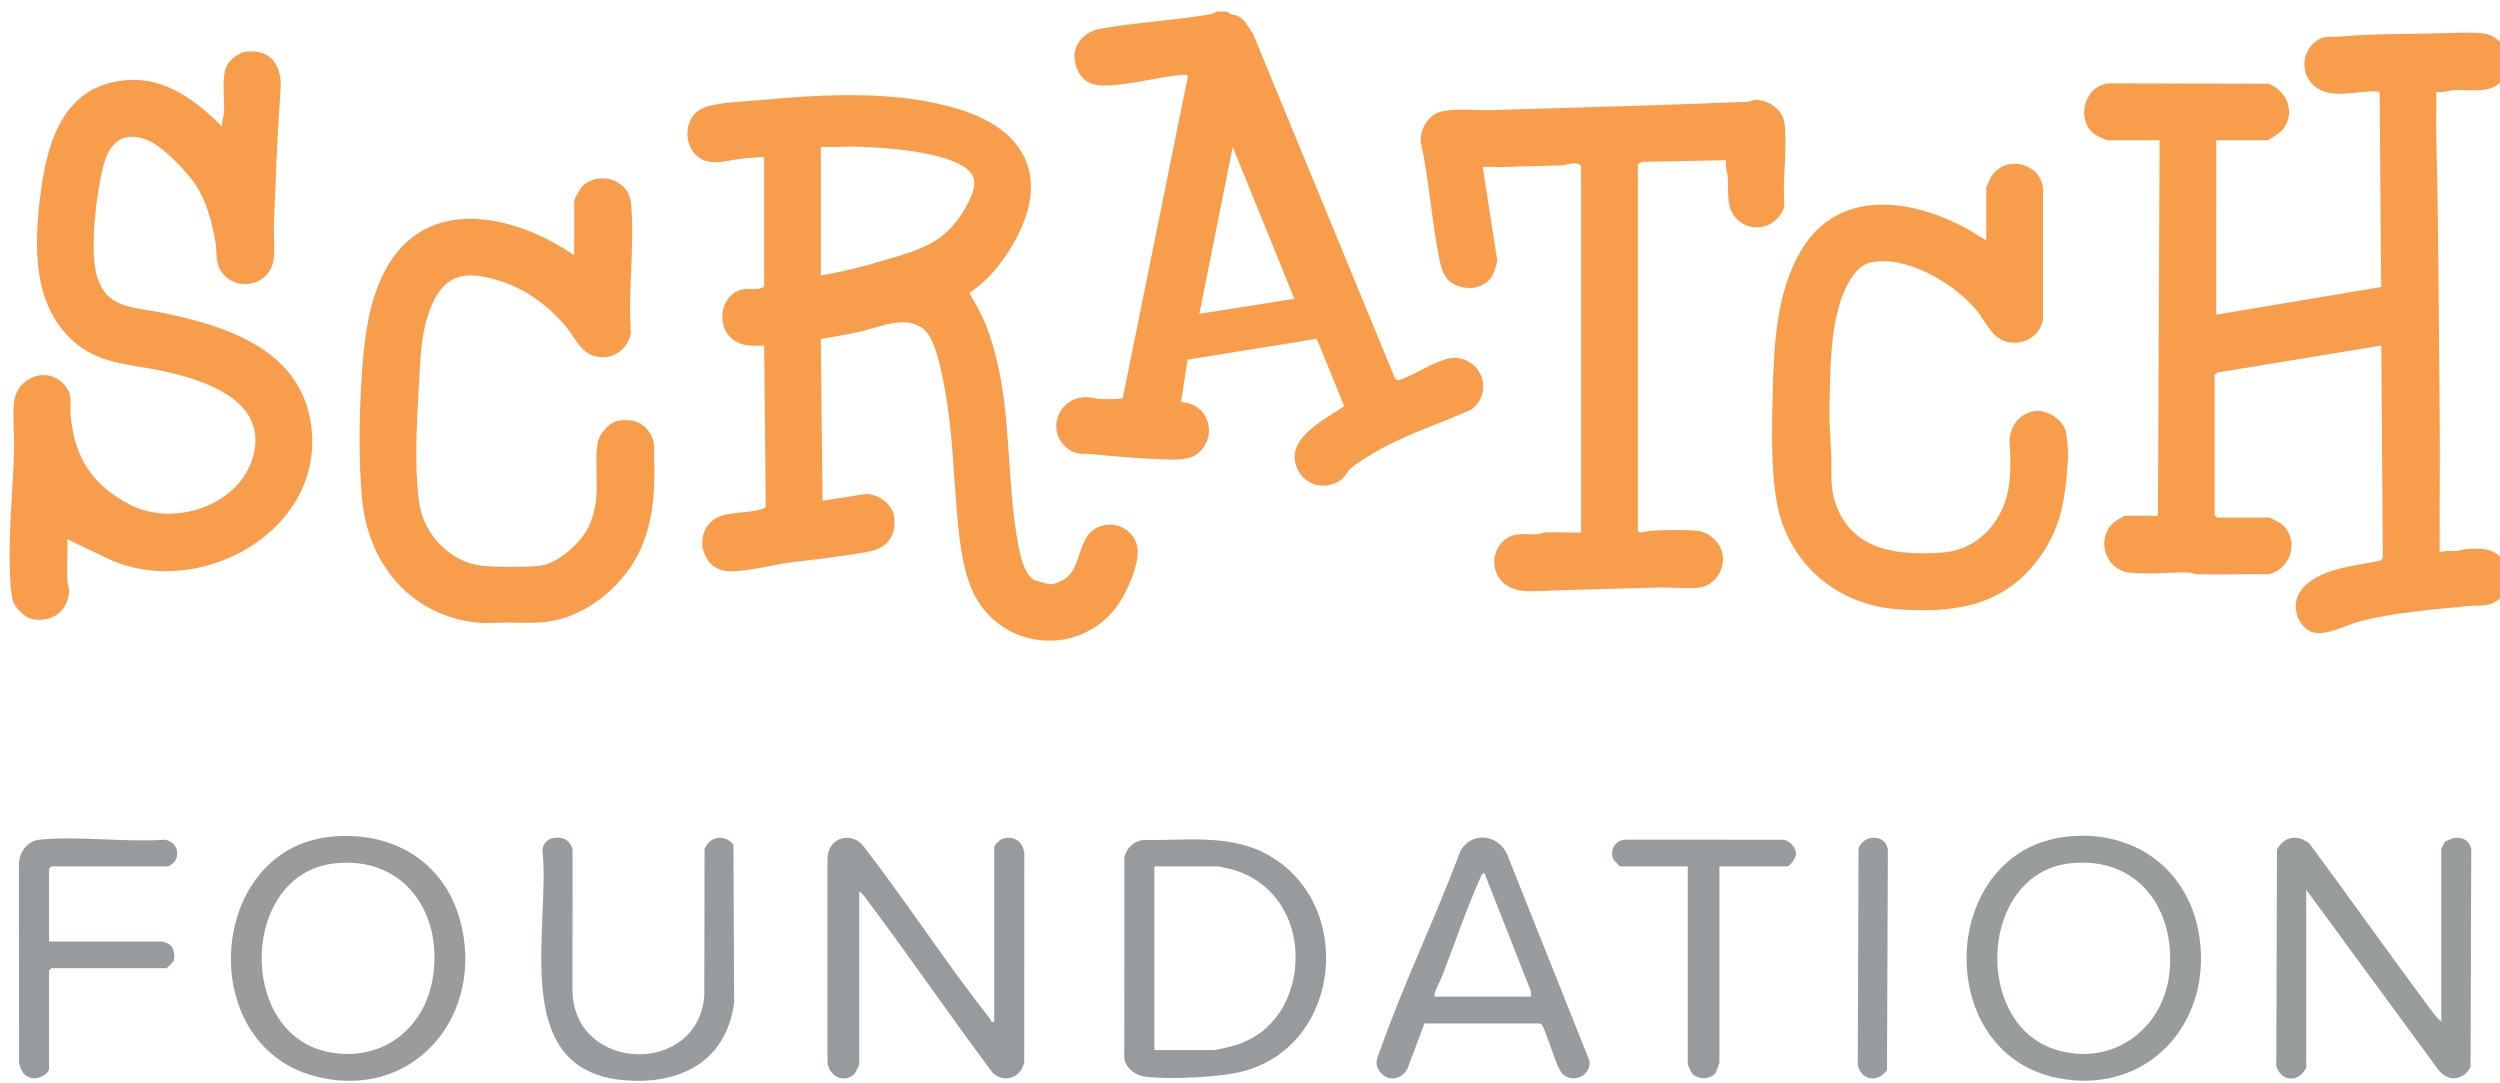 <svg width="120" height="52" viewBox="0 0 120 52" fill="none" xmlns="http://www.w3.org/2000/svg">
<g clip-path="url(#clip0_5300_13744)">
<g clip-path="url(#clip1_5300_13744)">
<g clip-path="url(#clip2_5300_13744)">
<path d="M120.465 28.045C120.26 28.291 120.217 28.556 119.946 28.767C119.454 29.15 119.121 29.034 118.582 29.084C116.897 29.241 114.883 29.4 113.246 29.83C112.565 30.008 111.417 30.675 110.786 30.246C110.192 29.843 110.006 28.959 110.426 28.369C111.207 27.274 113.039 27.179 114.25 26.91L114.375 26.794L114.303 16.585L106.433 17.879L106.302 17.988V24.72C106.302 24.729 106.413 24.84 106.422 24.84H108.902C108.98 24.84 109.498 25.126 109.579 25.204C110.383 25.976 109.955 27.314 108.901 27.562C107.754 27.548 106.605 27.587 105.458 27.566C105.321 27.564 105.201 27.484 105.064 27.48C104.176 27.461 103.023 27.588 102.183 27.48C101.089 27.34 100.614 25.951 101.376 25.157C101.471 25.058 101.916 24.76 102.02 24.76H103.581L103.661 6.73H101.14C101.11 6.73 100.66 6.522 100.592 6.477C99.583 5.819 100.042 4.022 101.297 4.002L108.887 4.02C109.782 4.36 110.204 5.412 109.583 6.21C109.486 6.334 108.928 6.73 108.821 6.73H106.381L106.379 15.106L114.297 13.776L114.223 4.406C113.279 4.291 112.08 4.783 111.234 4.235C110.441 3.72 110.401 2.585 111.141 2.002C111.553 1.678 111.798 1.798 112.258 1.758C113.82 1.622 115.491 1.634 117.061 1.599C117.688 1.585 118.544 1.54 119.147 1.599C120.197 1.703 120.72 2.902 120.133 3.793C119.633 4.553 118.554 4.278 117.782 4.324C117.523 4.339 117.238 4.473 116.944 4.406C116.961 5.14 116.923 5.879 116.942 6.613C117.059 11.21 117.061 15.874 117.107 20.47C117.127 22.487 117.087 24.507 117.105 26.523C117.392 26.403 117.662 26.47 117.948 26.446C118.088 26.434 118.207 26.367 118.343 26.36C119.047 26.325 119.691 26.266 120.147 26.883C120.301 27.09 120.287 27.322 120.466 27.485V28.046L120.465 28.045Z" fill="#F89D4B"/>
<path d="M58.929 0.559C59.028 0.733 59.248 0.692 59.405 0.763C59.769 0.929 59.922 1.318 60.146 1.624L66.97 18.189L67.117 18.259C67.849 18.023 68.61 17.481 69.329 17.264C69.679 17.158 69.948 17.136 70.293 17.266C71.328 17.654 71.521 19.024 70.608 19.668C69.132 20.329 67.566 20.82 66.155 21.619C65.794 21.823 65.085 22.239 64.808 22.513C64.651 22.667 64.582 22.881 64.367 23.033C63.698 23.508 62.776 23.368 62.354 22.652C61.469 21.149 63.548 20.166 64.526 19.502L63.204 16.261L57.004 17.262L56.692 19.306C58.078 19.348 58.5 21.051 57.406 21.831C56.987 22.129 56.132 22.055 55.605 22.037C54.557 22.001 53.448 21.899 52.403 21.798C52.003 21.759 51.705 21.843 51.33 21.591C50.201 20.832 50.693 19.192 52.005 19.067C52.327 19.036 52.543 19.14 52.805 19.152C53.001 19.16 53.794 19.181 53.892 19.113L57.008 3.723C57.064 3.539 56.761 3.588 56.645 3.6C55.627 3.705 54.527 3.996 53.523 4.079C52.734 4.145 52.068 4.14 51.712 3.338C51.297 2.404 51.869 1.549 52.825 1.378C54.485 1.081 56.251 0.991 57.923 0.713C58.05 0.692 58.282 0.654 58.368 0.558H58.929V0.559ZM62.13 14.342L59.17 7.05L57.569 15.063L62.13 14.341V14.342Z" fill="#F89D4B"/>
<path d="M36.679 7.53C36.332 7.563 35.945 7.574 35.603 7.614C35.105 7.672 34.589 7.834 34.082 7.767C32.808 7.599 32.582 5.651 33.797 5.163C34.435 4.907 35.82 4.87 36.556 4.801C39.579 4.518 43.027 4.331 45.981 5.228C49.773 6.378 50.421 9.152 48.238 12.333C47.761 13.028 47.223 13.59 46.525 14.067C46.852 14.618 47.158 15.147 47.385 15.762C48.577 18.988 48.267 22.233 48.768 25.516C48.861 26.127 49.056 27.538 49.645 27.843C49.722 27.884 50.321 28.04 50.41 28.045C50.622 28.056 51.088 27.836 51.248 27.688C51.932 27.05 51.747 25.731 52.708 25.303C53.538 24.934 54.544 25.456 54.608 26.399C54.658 27.125 54.122 28.347 53.714 28.956C52.034 31.455 48.361 31.321 46.857 28.713C46.141 27.471 45.996 25.42 45.886 23.997C45.732 21.997 45.658 19.987 45.221 18.011C45.074 17.343 44.823 16.095 44.231 15.718C43.337 15.147 42.202 15.711 41.261 15.925C40.649 16.065 40.021 16.152 39.406 16.271L39.398 16.312L39.483 24.04L41.521 23.716C42.096 23.676 42.803 24.158 42.906 24.739C43.051 25.558 42.714 26.21 41.903 26.425C41.311 26.582 40.47 26.663 39.837 26.761C39.178 26.863 38.507 26.917 37.846 27.01C37.021 27.127 35.654 27.488 34.877 27.409C33.567 27.277 33.266 25.386 34.464 24.826C34.944 24.601 35.701 24.621 36.236 24.517C36.373 24.49 36.722 24.436 36.756 24.315L36.681 16.589C36.202 16.594 35.811 16.643 35.372 16.416C34.29 15.857 34.508 14.083 35.697 13.881C36.03 13.824 36.441 13.972 36.68 13.744V7.533L36.679 7.53ZM39.4 13.22C40.37 13.064 41.34 12.82 42.283 12.54C44.104 11.999 45.364 11.72 46.348 9.96C47.003 8.789 46.967 8.212 45.663 7.708C44.463 7.244 42.646 7.1 41.363 7.046C40.711 7.019 40.051 7.072 39.399 7.049V13.219L39.4 13.22Z" fill="#F89D4B"/>
<path d="M3.232 25.882C3.253 26.534 3.204 27.195 3.228 27.847C3.236 28.032 3.329 28.179 3.315 28.407C3.256 29.364 2.454 29.908 1.525 29.713C1.19 29.643 0.676 29.125 0.604 28.792C0.57 28.631 0.519 28.258 0.508 28.088C0.361 25.989 0.6 23.836 0.673 21.758C0.701 20.98 0.6 20.105 0.668 19.348C0.784 18.062 2.366 17.51 3.152 18.548C3.522 19.037 3.342 19.375 3.388 19.914C3.558 21.934 4.411 23.27 6.216 24.213C8.34 25.323 11.52 24.277 12.157 21.879C12.864 19.212 9.812 18.241 7.812 17.806C6.386 17.497 4.914 17.498 3.714 16.54C1.529 14.795 1.621 11.777 1.953 9.257C2.284 6.736 3.075 4.042 6.147 3.841C7.962 3.722 9.466 4.874 10.671 6.087C10.614 5.845 10.739 5.626 10.754 5.409C10.796 4.77 10.611 3.679 10.894 3.145C11.058 2.835 11.48 2.516 11.828 2.478C13.018 2.35 13.548 3.178 13.467 4.28C13.311 6.422 13.234 8.624 13.149 10.772C13.124 11.387 13.257 12.266 13.034 12.821C12.655 13.763 11.296 13.928 10.67 13.1C10.32 12.638 10.428 12.172 10.347 11.661C10.209 10.797 9.967 9.871 9.537 9.106C9.108 8.342 7.774 6.96 6.992 6.688C5.804 6.273 5.22 6.932 4.947 8.008C4.626 9.271 4.318 11.85 4.61 13.08C5.023 14.826 6.307 14.713 7.731 15.003C10.756 15.619 14.324 16.71 14.909 20.236C15.778 25.475 9.422 28.971 4.99 26.723L3.23 25.881L3.232 25.882Z" fill="#F89D4B"/>
<path d="M75.892 7.971C75.657 7.695 75.258 7.92 74.975 7.934C74.094 7.974 73.206 7.971 72.334 8.014C71.948 8.033 71.555 7.995 71.17 8.012L71.87 12.524C71.788 12.851 71.706 13.222 71.453 13.463C71.02 13.875 70.4 13.914 69.868 13.682C69.373 13.466 69.213 13.015 69.109 12.519C68.722 10.679 68.613 8.699 68.207 6.852C68.14 6.32 68.412 5.784 68.853 5.489C69.37 5.144 70.853 5.309 71.534 5.288C75.638 5.163 79.758 5.053 83.857 4.888C83.996 4.882 84.118 4.805 84.254 4.799C84.858 4.772 85.571 5.269 85.651 5.89C85.808 7.112 85.542 8.636 85.653 9.892C85.333 11.003 83.903 11.297 83.217 10.331C82.863 9.833 82.975 9.102 82.937 8.528C82.919 8.268 82.789 7.985 82.855 7.69L78.812 7.768L78.614 7.89V25.44C78.614 25.667 79.096 25.483 79.211 25.477C79.841 25.443 80.846 25.417 81.457 25.477C81.86 25.516 82.219 25.761 82.456 26.079C83.048 26.873 82.517 28.103 81.537 28.207C80.95 28.269 80.223 28.182 79.611 28.201C77.733 28.258 75.815 28.29 73.936 28.367C73.375 28.391 72.772 28.416 72.295 28.08C71.585 27.578 71.529 26.535 72.172 25.959C72.682 25.502 73.168 25.679 73.776 25.642C73.914 25.633 74.034 25.562 74.171 25.556C74.742 25.531 75.322 25.58 75.894 25.558V7.971H75.892Z" fill="#F89D4B"/>
<path d="M27.562 12.258V9.654C27.562 9.544 27.852 9.029 27.96 8.93C28.756 8.186 30.177 8.623 30.286 9.732C30.48 11.703 30.133 13.983 30.286 15.988C30.096 16.91 29.182 17.415 28.306 17.003C27.823 16.777 27.485 16.039 27.124 15.622C26.287 14.655 25.215 13.858 23.982 13.479C22.451 13.008 21.398 13.059 20.719 14.662C20.221 15.836 20.189 16.991 20.122 18.231C20.021 20.088 19.862 22.316 20.124 24.153C20.337 25.648 21.609 26.985 23.125 27.158C23.704 27.224 25.434 27.24 25.984 27.146C26.841 27 27.904 26.036 28.264 25.261C28.917 23.855 28.487 22.619 28.683 21.274C28.746 20.849 29.244 20.256 29.684 20.192C30.259 20.108 30.756 20.204 31.117 20.677C31.478 21.15 31.384 21.442 31.399 21.997C31.437 23.411 31.4 24.608 30.904 25.983C30.288 27.688 28.685 29.206 26.939 29.705C26.056 29.957 25.226 29.884 24.318 29.884C23.855 29.884 23.371 29.935 22.885 29.883C19.75 29.548 17.719 27.116 17.395 24.082C17.187 22.137 17.243 19.472 17.401 17.509C17.536 15.843 17.79 14.08 18.69 12.63C20.735 9.336 24.894 10.404 27.561 12.257L27.562 12.258Z" fill="#F89D4B"/>
<path d="M95.34 11.537V9.013C95.34 8.982 95.547 8.533 95.592 8.464C96.25 7.436 97.91 7.795 98.063 9.011V15.347C97.856 16.446 96.463 16.827 95.697 16.028C95.397 15.716 95.105 15.151 94.78 14.783C93.7 13.556 91.481 12.239 89.793 12.594C88.984 12.764 88.48 13.968 88.276 14.681C87.831 16.237 87.856 17.986 87.815 19.588C87.796 20.348 87.871 21.087 87.901 21.832C87.939 22.75 87.809 23.4 88.156 24.3C88.993 26.471 91.167 26.669 93.223 26.524C95.046 26.397 96.281 24.879 96.456 23.111C96.511 22.556 96.515 21.89 96.466 21.349C96.393 20.554 96.9 19.81 97.722 19.725C98.296 19.665 99.097 20.201 99.18 20.793C99.224 21.106 99.283 21.694 99.265 21.998C99.147 23.91 98.954 25.408 97.742 26.963C96.056 29.126 93.746 29.421 91.137 29.248C88.525 29.076 86.366 27.509 85.516 25.02C84.955 23.376 85.048 20.495 85.095 18.705C85.154 16.456 85.28 13.974 86.472 11.991C88.28 8.984 91.87 9.547 94.516 11.04L95.341 11.536L95.34 11.537Z" fill="#F89D4B"/>
<path d="M41.242 51.084C41.229 51.157 41.065 51.506 41.001 51.563C40.467 52.042 39.727 51.613 39.719 50.926V41.144C39.792 40.169 40.914 39.876 41.483 40.666C43.569 43.367 45.434 46.259 47.548 48.936C47.594 48.994 47.528 49.089 47.724 49.04V40.666C47.724 40.562 47.996 40.302 48.119 40.261C48.674 40.079 49.127 40.422 49.167 40.984L49.163 51.002C48.985 51.738 48.215 52.018 47.641 51.486C45.61 48.783 43.709 45.977 41.677 43.276C41.552 43.111 41.419 42.893 41.242 42.79V51.084Z" fill="#989B9D"/>
<path d="M117.182 49.04V40.746C117.182 40.727 117.344 40.416 117.358 40.401C117.376 40.384 117.674 40.249 117.717 40.24C118.143 40.149 118.526 40.303 118.621 40.748L118.587 51.208C118.233 51.895 117.483 51.945 117.022 51.324L110.701 42.71V51.243C110.701 51.308 110.458 51.586 110.377 51.641C109.915 51.955 109.392 51.667 109.262 51.161L109.295 40.782C109.616 40.134 110.324 40.035 110.862 40.503C112.762 43.066 114.602 45.675 116.507 48.233C116.709 48.505 116.926 48.831 117.181 49.039L117.182 49.04Z" fill="#999C9D"/>
<path d="M15.854 40.165C18.749 39.861 21.285 41.287 22.077 44.151C23.339 48.714 19.842 52.932 15.073 51.646C9.336 50.1 9.954 40.786 15.854 40.165ZM16.014 41.447C11.592 41.975 11.368 49.455 15.614 50.463C18.075 51.047 20.248 49.586 20.737 47.138C21.371 43.961 19.451 41.037 16.014 41.448V41.447Z" fill="#999B9D"/>
<path d="M99.158 40.164C102.421 39.781 105.104 41.727 105.576 44.996C106.179 49.172 103.02 52.6 98.758 51.744C92.705 50.529 93.053 40.88 99.158 40.164ZM99.319 41.447C95.03 41.959 94.677 49.072 98.617 50.363C101.32 51.248 103.857 49.443 104.135 46.671C104.444 43.594 102.573 41.058 99.318 41.447L99.319 41.447Z" fill="#999C9D"/>
<path d="M54.825 40.323C56.827 40.354 59.002 40.013 60.825 41.013C65.042 43.325 64.437 50.106 59.731 51.406C58.618 51.713 56.121 51.83 54.971 51.681C54.497 51.62 54.011 51.262 53.965 50.766L53.97 41.149C54.087 40.7 54.37 40.418 54.825 40.323ZM55.409 50.403H58.25C58.406 50.403 58.964 50.259 59.171 50.204C61.414 49.606 62.462 47.338 62.126 45.158C61.863 43.453 60.701 42.109 59.014 41.703C58.921 41.681 58.517 41.588 58.49 41.588H55.409V50.403H55.409Z" fill="#989B9D"/>
<path d="M68.377 49.125L67.554 51.306C67.249 51.857 66.576 51.94 66.208 51.405C65.962 51.047 66.101 50.823 66.229 50.459C67.367 47.225 68.913 44.03 70.116 40.809C70.739 39.81 72.085 40.114 72.412 41.185L76.296 50.92C76.381 51.632 75.527 52.022 75.014 51.562C74.725 51.303 74.309 49.772 74.07 49.302C74.034 49.231 74.008 49.154 73.923 49.128L68.377 49.125ZM73.492 47.837L73.479 47.571L71.252 41.908C71.135 41.928 71.094 42.053 71.052 42.148C70.382 43.642 69.813 45.338 69.212 46.876C69.093 47.182 68.868 47.502 68.852 47.838H73.493L73.492 47.837Z" fill="#999C9E"/>
<path d="M26.496 40.239C26.975 40.133 27.323 40.278 27.483 40.745L27.48 47.64C27.635 51.487 33.493 51.644 33.806 47.8L33.818 40.76C34.053 40.137 34.793 40.018 35.205 40.544L35.239 48.113C34.865 51.003 32.569 52.113 29.847 51.84C24.39 51.29 26.436 44.477 26.038 40.823C26.041 40.566 26.242 40.296 26.496 40.239Z" fill="#999C9E"/>
<path d="M2.352 51.323C2.293 51.603 1.796 51.809 1.526 51.75C1.136 51.665 0.984 51.365 0.915 50.999L0.908 41.384C0.974 40.838 1.343 40.357 1.908 40.302C3.801 40.118 5.986 40.443 7.911 40.306C8.415 40.382 8.671 40.901 8.39 41.345C8.35 41.408 8.112 41.587 8.072 41.587H2.472C2.463 41.587 2.352 41.699 2.352 41.707V45.193H7.833C7.851 45.193 8.119 45.317 8.158 45.349C8.348 45.498 8.406 45.882 8.341 46.103C8.325 46.158 8.019 46.475 7.994 46.475H2.472C2.463 46.475 2.352 46.587 2.352 46.596V51.324V51.323Z" fill="#989B9D"/>
<path d="M82.532 41.588V51.004C82.532 51.034 82.372 51.478 82.331 51.524C82.071 51.823 81.543 51.824 81.253 51.564C81.196 51.513 81.012 51.121 81.012 51.084V41.588H77.771C77.746 41.588 77.439 41.27 77.423 41.215C77.287 40.755 77.52 40.347 78.008 40.303L85.611 40.307C85.907 40.35 86.213 40.692 86.211 40.988C86.211 41.149 85.932 41.588 85.773 41.588H82.532Z" fill="#989B9D"/>
<path d="M89.709 40.24C90.161 40.138 90.579 40.337 90.618 40.822L90.576 51.364C90.124 52.001 89.306 51.86 89.172 51.086L89.21 40.701C89.268 40.526 89.525 40.282 89.709 40.24Z" fill="#999C9E"/>
</g>
</g>
</g>
<defs>
<clipPath id="clip0_5300_13744">
<rect width="120" height="52" fill="white"/>
</clipPath>
<clipPath id="clip1_5300_13744">
<rect width="120" height="52" fill="white"/>
</clipPath>
<clipPath id="clip2_5300_13744">
<rect width="120" height="52" fill="white"/>
</clipPath>
</defs>
</svg>
